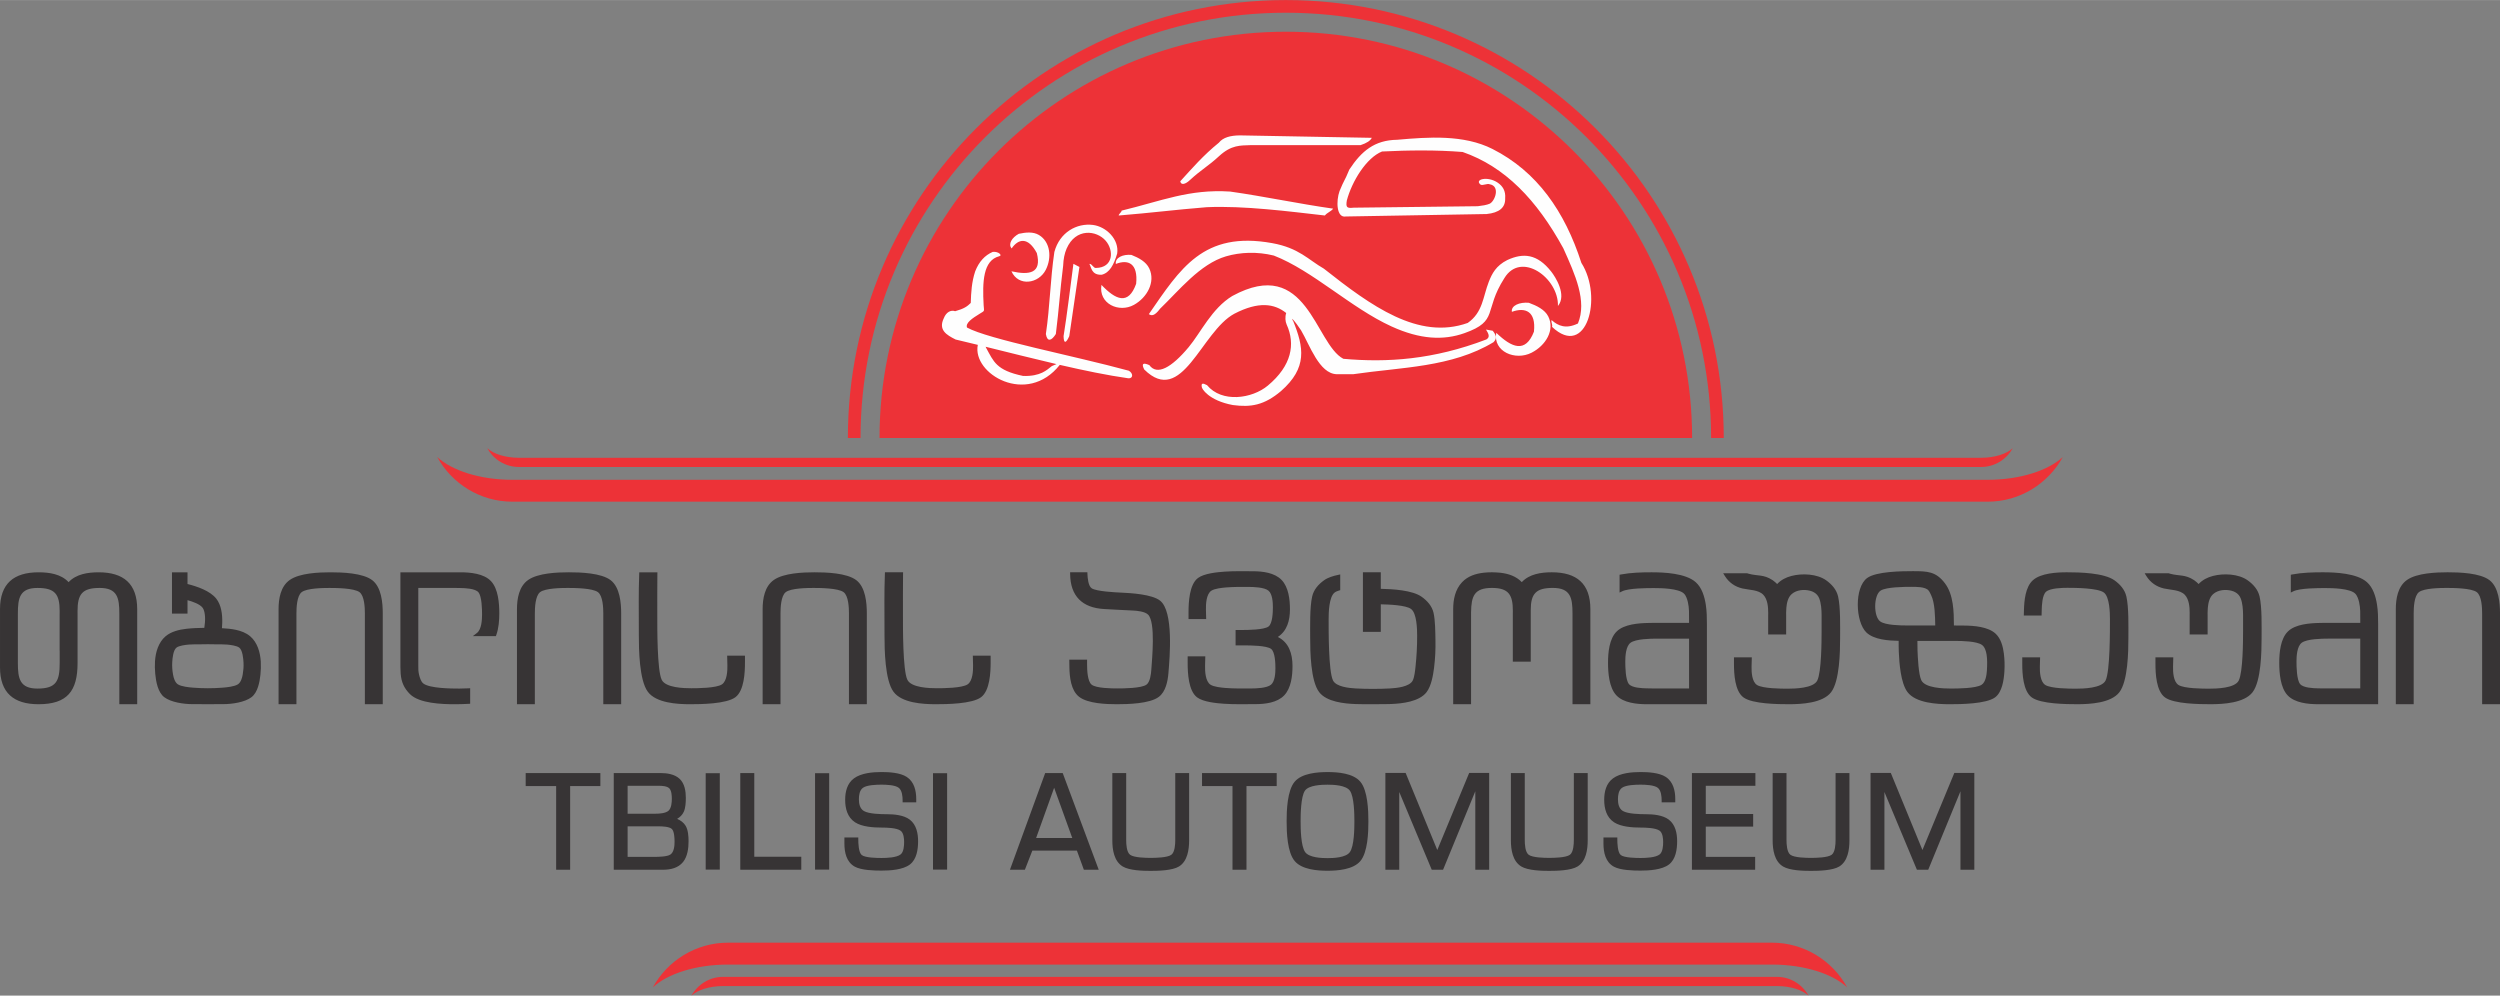 <?xml version="1.0" encoding="UTF-8"?>
<!DOCTYPE svg PUBLIC "-//W3C//DTD SVG 1.1//EN" "http://www.w3.org/Graphics/SVG/1.1/DTD/svg11.dtd">
<!-- Creator: CorelDRAW 2019 (64-Bit) -->
<svg xmlns="http://www.w3.org/2000/svg" xml:space="preserve" width="3.136in" height="1.249in" version="1.1" style="shape-rendering:geometricPrecision; text-rendering:geometricPrecision; image-rendering:optimizeQuality; fill-rule:evenodd; clip-rule:evenodd"
viewBox="0 0 2945.56 1172.99"
 xmlns:xlink="http://www.w3.org/1999/xlink"
 xmlns:xodm="http://www.corel.com/coreldraw/odm/2003">
 <rect x="0" y="0" width="2945.56" height="1172.99" fill="#808080" stroke="none"/>
 <defs>
  <style type="text/css">
   <![CDATA[
    .fil3 {fill:#FEFEFE}
    .fil2 {fill:#373435}
    .fil1 {fill:#ED3237}
    .fil0 {fill:#ED3237;fill-rule:nonzero}
   ]]>
  </style>
 </defs>
 <g id="Layer_x0020_1">
  <g id="_1713024837536">
   <path class="fil0" d="M998.98 516c0,-142.48 57.76,-271.49 151.14,-364.86 93.37,-93.37 222.38,-151.13 364.86,-151.13 142.48,0 271.49,57.76 364.86,151.13 93.38,93.38 151.14,222.38 151.14,364.86l-14.91 0c0,-138.36 -56.09,-263.63 -146.77,-354.32 -90.68,-90.68 -215.95,-146.77 -354.31,-146.77 -138.36,0 -263.64,56.09 -354.31,146.77 -90.68,90.68 -146.77,215.95 -146.77,354.32l-14.91 0z"/>
   <path class="fil1" d="M1514.98 516l-478.71 0c0,-264.39 214.33,-478.71 478.71,-478.71 264.39,0 478.71,214.33 478.71,478.71l-478.71 0z"/>
   <path class="fil1" d="M2430.44 538.38c-17.2,31.3 -50.51,52.64 -88.56,52.64l-1738.2 0c-38.05,0 -71.36,-21.34 -88.56,-52.64 17.2,15.96 50.5,26.85 88.56,26.85l1738.2 0c38.06,0 71.37,-10.89 88.56,-26.85z"/>
   <path class="fil1" d="M2176.36 1163.25c-17.2,-31.3 -50.5,-52.65 -88.56,-52.65l-1230.05 0c-38.06,0 -71.37,21.34 -88.56,52.65 17.2,-15.97 50.5,-26.85 88.56,-26.85l1230.05 0c38.06,0 71.36,10.88 88.56,26.85z"/>
   <path class="fil1" d="M2371.42 528.01c-7.22,13.15 -21.21,22.11 -37.19,22.11l-1722.91 0c-15.98,0 -29.97,-8.96 -37.19,-22.11 7.22,6.7 21.21,11.27 37.19,11.27l1722.91 0c15.98,0 29.97,-4.57 37.19,-11.27z"/>
   <path class="fil1" d="M2130.81 1172.99c-7.22,-13.15 -21.21,-22.11 -37.19,-22.11l-1241.67 0c-15.98,0 -29.97,8.96 -37.19,22.11 7.22,-6.7 21.21,-11.27 37.19,-11.27l1241.67 0c15.98,0 29.97,4.57 37.19,11.27z"/>
   <path class="fil2" d="M655.27 926.05l-35.9 0 0 -15.31 87.99 0 0 15.31 -35.61 0 0 98.62 -16.49 0 0 -98.62zm142.53 38.67c4.1,1.76 7.82,4.37 10.12,8.31 2.88,4.96 3.36,12.44 3.36,18.05 0,8.17 -1.17,17.88 -6.47,24.46 -5.75,7.14 -14.85,9.13 -23.61,9.13l-58.06 0 0 -113.93 54.99 0c7.75,0 16.7,1.28 22.6,6.79 5.98,5.59 7.33,14.63 7.33,22.41 0,4.99 -0.29,11.8 -2.39,16.4 -1.69,3.72 -4.5,6.42 -7.87,8.38zm-58.32 -38.96l0 32.9 32.79 0c4.44,0 11.95,-0.4 15.45,-3.57 3.39,-3.07 3.85,-9.9 3.85,-14.13 0,-3.51 -0.34,-9.47 -2.94,-12.18 -2.58,-2.68 -8.53,-3.02 -11.97,-3.02l-37.19 0zm0 47.77l0 35.98 31.76 0c4.47,0 14.78,-0.17 18.62,-2.73 4.36,-2.9 4.93,-10.43 4.93,-15.11 0,-3.72 -0.25,-12.34 -3.27,-15.09 -3.08,-2.79 -11.27,-3.05 -15.16,-3.05l-36.89 0zm108.61 -62.64l0 113.64 -16.63 0 0 -113.64 16.63 0zm40.62 98.47l55.39 0 0 15.31 -71.88 0 0 -113.93 16.49 0 0 98.62zm88.24 -98.47l0 113.64 -16.63 0 0 -113.64 16.63 0zm17.98 75.76l16.33 0 0 2.09c0,4.4 0.26,15.49 4.07,18.6 4.06,3.32 18.3,3.48 23.3,3.48 5.84,0 17.95,-0.34 22.68,-4.34 3.52,-2.97 3.95,-10.17 3.95,-14.38 0,-4.09 -0.48,-10.72 -4.13,-13.41 -4.67,-3.44 -16.67,-3.7 -22.21,-3.7 -9.57,0 -23.23,-0.79 -31.48,-6.21 -9.03,-5.93 -11.64,-16.25 -11.64,-26.51 0,-9.56 2.31,-19.32 10.37,-25.27 8.57,-6.33 22.17,-7.44 32.45,-7.44 8.97,0 21.97,0.7 29.72,5.76 8.85,5.78 11.2,16.26 11.2,26.22l0 3.7 -16.05 0 0 -2.09c0,-4.6 -0.55,-11.76 -4.44,-14.94 -4.26,-3.48 -15.22,-3.78 -20.44,-3.78 -5.57,0 -17.15,0.28 -21.85,3.7 -4.03,2.93 -4.78,8.8 -4.78,13.4 0,5.15 1.03,11.01 5.8,13.89 5.92,3.56 20.25,3.81 26.99,3.81 8.64,0 20.11,0.96 27.21,6.44 7.77,6 9.75,16.09 9.75,25.39 0,9.49 -1.57,21.28 -9.69,27.45 -8.33,6.33 -23.39,7.17 -33.43,7.17 -8.75,0 -23.66,-0.35 -31.49,-4.65 -9.84,-5.41 -12.21,-16.8 -12.21,-27.18l0 -7.22zm120.99 -75.76l0 113.64 -16.63 0 0 -113.64 16.63 0zm152.91 91.22l-52.5 0 -8.79 22.56 -17.6 0 41.53 -113.93 20.64 0 42.44 113.93 -17.51 0 -8.21 -22.56zm-5.47 -14.87l-21.34 -59.15 -21.22 59.15 42.56 0zm63.55 -76.49l0 79.02c0,4.66 0.39,14.18 4.64,17.29 4.68,3.43 18.62,3.63 24.19,3.63 5.58,0 19.67,-0.21 24.34,-3.63 4.24,-3.11 4.64,-12.61 4.64,-17.29l0 -79.02 16.34 0 0 79.31c0,10.8 -1.86,24.61 -11.99,30.8 -7.84,4.8 -24.51,5.14 -33.48,5.14 -8.99,0 -24.81,-0.39 -32.72,-5.13 -10.32,-6.19 -12.3,-19.83 -12.3,-30.81l0 -79.31 16.34 0zm125.24 15.31l-35.9 0 0 -15.31 88 0 0 15.31 -35.61 0 0 98.62 -16.49 0 0 -98.62zm63.77 41.73c0,-12.85 0.73,-36.51 9.51,-46.85 8.49,-10.02 26.74,-11.36 38.89,-11.36 12.11,0 30.12,1.38 38.53,11.45 8.69,10.4 9.43,33.91 9.43,46.76 0,12.85 -0.74,36.37 -9.51,46.7 -8.49,10.01 -26.61,11.36 -38.74,11.36 -12.15,0 -30.13,-1.39 -38.6,-11.44 -8.75,-10.38 -9.5,-33.75 -9.5,-46.63zm16.49 0c0,8.35 0.27,29.14 5.38,36.14 4.74,6.48 19.23,7.06 26.38,7.06 7.13,0 21.61,-0.57 26.29,-7.11 5.06,-7.06 5.32,-27.69 5.32,-36.08 0,-8.34 -0.26,-29.29 -5.32,-36.29 -4.69,-6.49 -19.2,-7.05 -26.3,-7.05 -6.98,0 -22,0.51 -26.58,6.96 -4.94,6.97 -5.18,28.12 -5.18,36.38zm161.04 33.65l37.57 -90.84 23.56 0 0 114.08 -16.34 0 0 -92.47 -37.98 92.47 -13.34 0 -38.29 -91.61 0 91.61 -16.34 0 0 -114.08 23.86 0 37.29 90.84zm103.07 -90.69l0 79.02c0,4.66 0.39,14.18 4.64,17.29 4.68,3.43 18.62,3.63 24.19,3.63 5.58,0 19.66,-0.21 24.34,-3.63 4.24,-3.11 4.64,-12.61 4.64,-17.29l0 -79.02 16.34 0 0 79.31c0,10.8 -1.87,24.61 -11.99,30.8 -7.85,4.8 -24.51,5.14 -33.48,5.14 -8.99,0 -24.81,-0.39 -32.73,-5.13 -10.32,-6.19 -12.3,-19.83 -12.3,-30.81l0 -79.31 16.34 0zm92.71 75.91l16.34 0 0 2.09c0,4.38 0.27,15.5 4.07,18.6 4.05,3.31 18.3,3.48 23.3,3.48 5.84,0 17.96,-0.35 22.68,-4.34 3.51,-2.96 3.95,-10.17 3.95,-14.38 0,-4.09 -0.49,-10.73 -4.13,-13.41 -4.66,-3.42 -16.67,-3.7 -22.21,-3.7 -9.57,0 -23.24,-0.8 -31.48,-6.21 -9.02,-5.92 -11.64,-16.25 -11.64,-26.51 0,-9.56 2.32,-19.33 10.37,-25.27 8.56,-6.32 22.17,-7.44 32.45,-7.44 8.97,0 21.99,0.71 29.72,5.76 8.85,5.77 11.2,16.28 11.2,26.22l0 3.7 -16.05 0 0 -2.09c0,-4.6 -0.56,-11.77 -4.43,-14.94 -4.26,-3.47 -15.23,-3.78 -20.44,-3.78 -5.57,0 -17.16,0.29 -21.85,3.7 -4.02,2.92 -4.78,8.8 -4.78,13.4 0,5.15 1.04,11.02 5.8,13.89 5.91,3.55 20.25,3.81 26.99,3.81 8.65,0 20.12,0.97 27.21,6.44 7.76,5.99 9.75,16.09 9.75,25.39 0,9.49 -1.58,21.29 -9.68,27.45 -8.32,6.32 -23.4,7.17 -33.43,7.17 -8.75,0 -23.67,-0.37 -31.48,-4.65 -9.84,-5.4 -12.22,-16.8 -12.22,-27.18l0 -7.22zm120.55 -27.69l55.83 0 0 14.87 -55.83 0 0 35.68 58.18 0 0 15.17 -74.51 0 0 -113.93 74.8 0 0 15.02 -58.47 0 0 33.19zm95.12 -48.21l0 79.02c0,4.66 0.39,14.18 4.64,17.29 4.68,3.43 18.62,3.63 24.19,3.63 5.58,0 19.66,-0.21 24.34,-3.63 4.24,-3.11 4.64,-12.61 4.64,-17.29l0 -79.02 16.34 0 0 79.31c0,10.8 -1.86,24.61 -11.98,30.8 -7.85,4.8 -24.51,5.14 -33.48,5.14 -8.99,0 -24.81,-0.39 -32.72,-5.13 -10.32,-6.19 -12.3,-19.83 -12.3,-30.81l0 -79.31 16.33 0zm160.16 90.69l37.58 -90.84 23.56 0 0 114.08 -16.34 0 0 -92.47 -37.98 92.47 -13.34 0 -38.28 -91.61 0 91.61 -16.34 0 0 -114.08 23.86 0 37.29 90.84z"/>
   <path class="fil2" d="M80.83 685.82c8.96,-9.59 22.76,-11.6 35.41,-11.6 29.25,0 45.41,13.36 45.41,43.45l0 111.98 -21.06 0 0 -106.97c0,-18.28 -2.27,-30.04 -23.15,-30.04 -20.57,0 -26.07,7.3 -26.08,27.28 0,0.92 0.03,1.84 0.03,2.76l0 58.49c0,32.94 -12.09,48.48 -45.97,48.48 -29.25,0 -45.41,-13.37 -45.41,-43.46l0 -68.52c0,-30.1 16.16,-43.45 45.41,-43.45 12.64,0 26.46,2 35.41,11.6zm-10.51 80.69l-0.06 0 0 -43.81c0,-0.92 0.03,-1.84 0.03,-2.76 0.02,-19.99 -5.52,-27.28 -26.08,-27.28 -20.88,0 -23.15,11.75 -23.15,30.04l0 58.49c0,18.29 2.27,30.03 23.15,30.03 22.36,0 26.11,-9.14 26.11,-30.03l0 -14.67zm170.4 -26.85c0.68,-4.32 1.09,-8.5 0.85,-12.94 -0.18,-3.37 -0.79,-7.91 -2.84,-10.71 -3.18,-4.33 -11.83,-7.3 -17.8,-8.97l0 15.84 -18.3 0 0 -48.66 18.3 0 0 13.79c11.36,2.88 26.44,7.96 33.79,17.15 6.16,7.7 7.36,18.87 7.14,28.39 -0.05,2.18 -0.17,4.36 -0.36,6.53 5.5,0.31 11.34,0.81 16.62,1.97 5.96,1.31 11.96,3.56 16.66,7.56 8.53,7.25 11.87,19.08 12.49,29.88 0.29,5.17 0.1,10.41 -0.44,15.55 -0.9,8.59 -3.18,20.75 -10.53,26.34 -7.99,6.07 -23.16,8.17 -33.02,8.17 -4.63,0 -9.27,-0.11 -13.89,0.09l-0.13 0.01 -8.79 -0.01c-4.62,-0.21 -9.26,-0.09 -13.89,-0.09 -9.86,0 -25.03,-2.1 -33.02,-8.17 -7.63,-5.79 -9.83,-18.72 -10.66,-27.61 -0.46,-4.91 -0.6,-9.98 -0.27,-14.91 0.71,-10.59 4.08,-22.13 12.44,-29.24 6.65,-5.65 16.03,-7.87 24.51,-8.83 6.93,-0.79 14.13,-1.05 21.13,-1.13zm-36.83 55.03c0.67,3.89 2.13,9.16 5.64,11.49 4.01,2.66 13.2,3.58 17.89,3.95 11.55,0.92 23.47,0.92 35.02,0 4.69,-0.37 13.88,-1.29 17.89,-3.95 3.56,-2.36 5.01,-7.74 5.67,-11.69 0.78,-4.65 1.16,-8.9 0.94,-13.62 -0.22,-4.6 -1.03,-14.84 -5.09,-17.95 -3.02,-2.31 -10.62,-3.2 -14.3,-3.55 -3.93,-0.37 -8.63,-0.23 -12.61,-0.29l-10 -0.14 -10.03 0.14c-3.99,0.06 -8.69,-0.08 -12.62,0.29 -3.68,0.34 -11.27,1.23 -14.3,3.55 -3.88,2.97 -4.76,12.41 -5.03,16.82 -0.31,5.27 0.02,9.76 0.92,14.95zm226.02 34.97l0 -106.96c0,-6.51 -0.45,-20.76 -6.38,-25.13 -6.43,-4.73 -27.72,-4.91 -35.42,-4.91 -7.34,0 -26.68,0.22 -32.71,4.98 -5.69,4.49 -6.13,18.58 -6.13,25.06l0 106.96 -21.06 0 0 -111.98c0,-12.35 2.35,-26.88 13.25,-34.47 11.63,-8.1 34.19,-8.99 47.85,-8.99 13.46,0 38.27,0.71 49.4,9.39 10.74,8.37 12.27,26.59 12.27,39.09l0 106.96 -21.06 0zm426.83 -57.23l21 0 0 7.94c0,11.67 -0.85,33.2 -11.25,41.01 -10.67,8.02 -40.87,8.28 -53.68,8.28 -14.88,0 -39.74,-1.41 -49.53,-14.68 -10.13,-13.72 -10.59,-49.94 -10.59,-66.31 0,-34.38 -0.43,-48.98 0.44,-72.43l0.07 -2.01 21.4 0 -0.07 2.16c-0.19,5.6 -0.1,43.53 -0.1,49.29 0,13.16 -0.27,63.79 5.19,75.15 4.56,9.49 26.2,10 34.85,10 7.8,0 29.41,-0.15 36.08,-4.52 6.11,-4 6.63,-16.19 6.47,-22.59l-0.27 -11.27zm-363.89 -79.79c0,30.37 0,60.73 0,91.1 0,4.01 -0.07,7.04 0.87,10.99 0.81,3.38 2.18,8.21 5.04,10.47 7.37,5.82 33.33,6.02 42.34,6.02 3.55,0 7.1,-0.09 10.65,-0.3l2.21 -0.13 0 18.3 -1.97 0.11c-5.53,0.32 -11.09,0.45 -16.63,0.45 -14.49,0 -41.36,-0.9 -52.37,-11.95 -6.94,-6.96 -10.12,-14.18 -10.91,-24.05 -0.2,-2.48 -0.3,-4.96 -0.3,-7.45l0 -111.99 70.65 0c11.59,0 27.61,1.43 36.08,10.42 8.55,9.06 9.78,26.14 9.78,37.91 0,8.33 -0.7,17.62 -3.54,25.52l-0.5 1.38 -27.16 0 4.86 -3.74c5.45,-4.2 6.02,-15.62 6.02,-21.81 0,-5.99 -0.23,-21.26 -4.27,-26.13 -3.74,-4.5 -15.8,-4.91 -21.09,-5.01l-6.45 -0.12 -43.32 0zm217.97 137.01l0 -106.96c0,-6.51 -0.45,-20.76 -6.38,-25.13 -6.43,-4.73 -27.72,-4.91 -35.43,-4.91 -7.34,0 -26.67,0.22 -32.71,4.98 -5.69,4.49 -6.13,18.58 -6.13,25.06l0 106.96 -21.06 0 0 -111.98c0,-12.35 2.35,-26.88 13.25,-34.47 11.63,-8.11 34.19,-8.99 47.85,-8.99 13.46,0 38.27,0.71 49.4,9.39 10.74,8.37 12.27,26.59 12.27,39.09l0 106.96 -21.06 0zm435.37 -57.23l21 0 0 7.94c0,11.67 -0.85,33.2 -11.25,41.01 -10.67,8.02 -40.87,8.28 -53.68,8.28 -14.88,0 -39.74,-1.41 -49.53,-14.68 -10.13,-13.72 -10.59,-49.94 -10.59,-66.31 0,-34.38 -0.43,-48.98 0.44,-72.43l0.08 -2.01 21.39 0 -0.07 2.16c-0.19,5.6 -0.1,43.5 -0.1,49.29 0,13.16 -0.27,63.79 5.19,75.15 4.56,9.49 26.2,10 34.85,10 7.8,0 29.41,-0.15 36.08,-4.52 6.11,-4 6.63,-16.19 6.47,-22.59l-0.27 -11.27zm-145.93 57.23l0 -106.96c0,-6.51 -0.45,-20.76 -6.38,-25.13 -6.43,-4.73 -27.72,-4.91 -35.43,-4.91 -7.34,0 -26.67,0.22 -32.71,4.98 -5.69,4.49 -6.13,18.58 -6.13,25.06l0 106.96 -21.06 0 0 -111.98c0,-12.35 2.35,-26.88 13.25,-34.47 11.63,-8.1 34.19,-8.99 47.85,-8.99 13.46,0 38.26,0.71 49.4,9.39 10.74,8.37 12.27,26.59 12.27,39.09l0 106.96 -21.06 0zm280.99 -153.43c0.17,4.37 0.88,14.1 5.02,16.84 5.6,3.72 28.09,4.8 34.82,5.1 11.62,0.53 36.18,1.97 45.68,9.41 16.2,12.68 11.48,66.58 9.88,85.6 -0.8,9.51 -3.21,21.75 -11.35,27.85 -10.81,8.11 -36.54,8.63 -49.48,8.63 -12.42,0 -34.05,-0.74 -44.34,-8.69 -9.8,-7.57 -11.3,-23.52 -11.49,-34.92l-0.14 -8.89 20.98 0 0 5.87c0,5.77 0.35,19.53 5.37,23.58 5.3,4.27 23.68,4.45 30.18,4.45 7.13,0 28.57,-0.14 34.48,-4.5 4.26,-3.15 5.31,-12.57 5.63,-17.36 0.88,-12.74 5.2,-56.02 -3.73,-65.04 -3.69,-3.72 -12.74,-4.62 -17.65,-4.87l-17.53 -0.87 -16.66 -0.91c-25.75,-1.4 -39.78,-15.25 -40.06,-41.19l-0.02 -2.11 20.33 0 0.08 2.01zm224.35 74.18c12.94,6.48 17.26,19.58 17.26,34.22 0,11.39 -1.54,26.04 -9.86,34.68 -8.28,8.58 -22.42,10.24 -33.71,10.24 -12.42,0 -24.76,0.4 -37.17,-0.44 -8.79,-0.6 -24.41,-2.07 -31.68,-7.54 -10.27,-7.72 -11.12,-28.97 -11.12,-40.5l0 -7.87 20.79 0 -0.27 11.16c-0.16,6.3 0.34,18.33 6.37,22.28 3.96,2.6 13.04,3.49 17.66,3.86 9.98,0.78 20.06,0.64 30.07,0.6 6,-0.02 18.76,-0.36 23.62,-4.46 4.66,-3.92 5.17,-13.84 5.17,-19.39 0,-5.35 -0.3,-19.13 -5.12,-22.78 -5.25,-3.98 -24.77,-4.12 -31.14,-4.12l-10.67 0 0 -2.09c0,-4.66 0,-9.31 0,-13.97l0 -2.09 7.68 0c6.36,0 25.89,-0.14 31.14,-4.12 4.83,-3.66 5.12,-17.44 5.12,-22.79 0,-5.54 -0.51,-15.48 -5.17,-19.39 -4.86,-4.09 -17.62,-4.43 -23.63,-4.45 -8.78,-0.04 -17.27,-0.09 -26.05,0.6 -4.63,0.36 -13.69,1.26 -17.65,3.86 -6.03,3.95 -6.53,15.98 -6.38,22.28l0.27 11.16 -20.79 0 0 -7.87c0,-11.54 0.85,-32.79 11.11,-40.51 7.27,-5.47 22.89,-6.94 31.68,-7.54 11.18,-0.76 21.99,-0.44 33.15,-0.44 11.29,0 25.43,1.66 33.71,10.24 8.32,8.63 9.86,23.29 9.86,34.68 0,13.04 -3.41,25.45 -14.27,32.5zm121.28 -38.45l0 32.46 -21.06 0 0 -70.2 21.06 0 0 19.46c13.94,0.3 37.35,1.6 48.23,9.43 6.56,4.72 12.16,10.9 13.96,18.99 2.03,9.12 2.03,22.48 2.22,31.87 0.22,11.36 -0.25,21.4 -1.63,32.67 -1.08,8.8 -3.29,21.57 -8.83,28.79 -8.65,11.27 -28.74,13.46 -41.79,13.98 -2.57,0.1 -5.15,0.15 -7.72,0.15 -11.29,0 -22.6,0.27 -33.89,-0.1 -13.34,-0.44 -34.28,-2.48 -43.14,-14.03 -10.12,-13.2 -10.61,-47.98 -10.61,-63.87 0,-13.23 -0.58,-36.19 2.37,-48.95 1.87,-8.08 7.38,-14.24 13.96,-18.97 4.64,-3.34 11.03,-5.2 16.55,-6.37l2.52 -0.54 0 18.54 -1.48 0.45c-1.64,0.5 -3.62,1.22 -5,2.25 -6.82,5.09 -7.18,23.96 -7.18,31.46 0,12.58 -0.23,61.44 5.17,72.24 3.78,7.57 19.39,8.99 26.6,9.38 13.29,0.73 27.39,0.72 40.68,0 7.22,-0.39 22.88,-1.8 26.67,-9.38 1.94,-3.88 2.8,-11.84 3.24,-16.14 1.34,-13.06 1.93,-23.18 1.93,-36.63 0,-7.5 -0.36,-26.37 -7.17,-31.46 -6.11,-4.56 -26.28,-5.32 -35.65,-5.49zm363.2 21.84l0 -3.02c0,-7.38 0.31,-14.18 -1.39,-21.46 -0.77,-3.29 -2.14,-7.65 -4.66,-10.05 -6.39,-6.12 -26.95,-6.45 -35.18,-6.45 -8.53,0 -29.92,0.05 -37.62,3.81l-3.01 1.47 0 -20.99 1.7 -0.33c11.5,-2.21 24.28,-2.56 35.97,-2.56 14.99,0 40.11,1.11 52.01,11.61 7.4,6.53 10.51,17.31 11.94,26.73 1.14,7.5 1.29,14.87 1.29,22.44l0 94.66 -70.66 0c-11.63,0 -27.62,-1.46 -36.08,-10.54 -8.55,-9.17 -9.77,-26.46 -9.77,-38.32 0,-11.67 1.35,-28.17 10.21,-36.87 8.76,-8.6 25.92,-9.81 37.49,-10.02l6.62 -0.12 41.14 0zm0 18.59l-37.94 0c-7.38,0 -24.77,0.28 -30.97,4.83 -5.65,4.14 -6.22,15.97 -6.22,22.23 0,6.06 0.22,21.5 4.28,26.45 3.74,4.56 15.76,4.97 21.08,5.06l6.45 0.11 43.33 0 0 -58.67zm114.65 -36.35l0.02 0 -0.14 2.22c-0.08,1.31 -0.17,2.61 -0.16,3.91 0,0.92 0.04,1.84 0.04,2.76l0 22.52 -21.19 0 0 -22.52c0,-0.92 0.04,-1.83 0.04,-2.76 0.01,-6.94 -0.67,-16.06 -5.72,-21.39 -5.73,-6.08 -16.87,-5.71 -24.57,-7.48 -8.84,-2.04 -16.02,-7.04 -20.79,-14.74l-1.97 -3.19 28.32 0 0.33 0.12c0.5,0.17 1.01,0.33 1.52,0.46 10.73,2.89 17.38,0.58 27.83,7.4l0.95 0.62 0 0.06c1.66,1.19 3.19,2.54 4.61,4.02 0,0 0,0.01 0.01,0.01 4.53,-4.86 10.32,-7.82 16.83,-9.53 12.49,-3.29 30.26,-2.55 41.03,5.2 6.58,4.73 12.09,10.9 13.96,18.98 2.95,12.77 2.37,35.71 2.37,48.95 0,15.9 -0.49,50.68 -10.62,63.87 -9.84,12.84 -34.87,14.13 -49.51,14.13 -12.71,0 -42.96,-0.23 -53.65,-7.96 -10.36,-7.49 -11.27,-28.08 -11.27,-39.53l0 -7.73 21.01 0 -0.28 10.93c-0.16,6.25 0.37,17.83 6.43,21.64 6.71,4.22 28.33,4.35 36.12,4.35 8.42,0 30.3,-0.45 34.86,-9.59 4.97,-9.95 5.1,-46.84 5.1,-58.09l0 -19.25c-0.04,-6.13 -0.54,-13.66 -2.78,-19.43 -1.25,-3.22 -3.4,-5.6 -6.4,-7.28 -1.36,-0.76 -2.82,-1.31 -4.32,-1.71 -7,-1.88 -15.82,-1.12 -21.51,3.72 -4.59,3.89 -5.98,10.45 -6.51,16.33zm197.42 20.85l11.84 0.09c11.56,0.09 28.62,1.28 37.49,9.75 6.08,5.82 8.49,15.02 9.5,23.1 0.89,7.19 1.1,13.99 0.65,21.22 -0.6,9.62 -2.54,24.36 -10.99,30.55 -10.68,7.81 -40.92,8.06 -53.66,8.06 -14.71,0 -39.69,-1.32 -49.52,-14.3 -8.07,-10.65 -9.7,-34.45 -10.25,-47.31 -0.18,-4.3 -0.16,-8.73 -0.18,-13.08l-0.45 -0.01c-11.47,-0.19 -28.67,-1.36 -37.47,-9.76 -13.13,-12.55 -14.44,-53.08 0.84,-64.26 10.68,-7.82 40.92,-8.06 53.66,-8.06 17.39,0 27.34,0.29 37.95,14.29 10.19,13.44 10.51,33.32 10.59,49.72zm-43.03 18.18c0.01,3.78 -0.01,7.63 0.14,11.36 0.33,7.65 1.15,28.24 4.5,35.04 4.57,9.25 26.37,9.72 34.86,9.72 7.78,0 29.42,-0.13 36.1,-4.4 4.86,-3.1 5.98,-11.79 6.29,-16.97 0.35,-5.71 0.57,-13.12 -0.38,-18.73 -0.65,-3.89 -2.07,-8.89 -5.45,-11.3 -6.21,-4.43 -23.65,-4.7 -30.99,-4.7l-45.08 -0.01zm21.02 -18.21c-0.19,-10.71 -0.35,-26.59 -4.89,-35.79 -0.86,-1.75 -1.76,-3.88 -2.99,-5.39 -3.75,-4.59 -15.09,-4.33 -20.31,-4.33 -7.78,0 -29.41,0.14 -36.1,4.4 -8.36,5.34 -8.7,30.53 -0.46,36.41 6.21,4.44 23.64,4.7 30.99,4.7l33.76 0zm123.55 37.57l-0.28 10.93c-0.16,6.25 0.37,17.82 6.43,21.64 6.7,4.22 28.33,4.35 36.11,4.35 8.42,0 30.3,-0.45 34.87,-9.59 5.4,-10.8 5.17,-59.66 5.17,-72.23 0,-7.5 -0.36,-26.37 -7.17,-31.46 -7.23,-5.4 -34.19,-5.55 -42.94,-5.55 -6.16,0 -20.21,0.3 -25.14,4.6 -4.54,3.95 -4.99,16 -5.13,21.49l-0.16 6.6 -20.96 0 0.17 -6.19c0.31,-11.19 1.62,-27.52 10.62,-35.5 9.37,-8.3 28.07,-9.3 39.92,-9.3 14.7,0 43.77,0.57 56.19,9.51 6.58,4.73 12.09,10.9 13.96,18.98 2.95,12.76 2.37,35.72 2.37,48.95 0,15.9 -0.49,50.68 -10.61,63.87 -9.84,12.84 -34.87,14.13 -49.51,14.13 -12.71,0 -42.96,-0.23 -53.65,-7.96 -10.37,-7.49 -11.27,-28.08 -11.27,-39.53l0 -7.73 21 0zm186.77 -86.38c4.53,-4.86 10.33,-7.82 16.84,-9.53 12.49,-3.29 30.26,-2.55 41.02,5.2 6.58,4.73 12.09,10.9 13.96,18.98 2.96,12.77 2.37,35.71 2.37,48.95 0,15.9 -0.49,50.68 -10.61,63.87 -9.85,12.84 -34.87,14.13 -49.51,14.13 -12.71,0 -42.97,-0.23 -53.65,-7.96 -10.37,-7.49 -11.28,-28.08 -11.28,-39.53l0 -7.73 21.01 0 -0.28 10.93c-0.16,6.25 0.37,17.82 6.43,21.64 6.7,4.22 28.33,4.35 36.11,4.35 8.42,0 30.3,-0.45 34.86,-9.59 4.97,-9.95 5.1,-46.84 5.1,-58.09l-0 -19.25c-0.04,-6.13 -0.54,-13.66 -2.78,-19.43 -1.25,-3.22 -3.4,-5.59 -6.41,-7.28 -1.35,-0.76 -2.81,-1.31 -4.31,-1.71 -7,-1.88 -15.82,-1.12 -21.51,3.72 -4.59,3.89 -5.98,10.45 -6.51,16.33l0.01 0 -0.13 2.21c-0.07,1.31 -0.16,2.61 -0.16,3.92 0,0.92 0.03,1.84 0.03,2.76l0 22.52 -21.18 0 0 -22.52c0,-0.92 0.03,-1.84 0.04,-2.76 0.02,-6.96 -0.67,-16.05 -5.72,-21.39 -5.74,-6.08 -16.88,-5.71 -24.57,-7.48 -8.84,-2.04 -16.02,-7.04 -20.79,-14.74l-1.97 -3.19 28.32 0 0.33 0.12c0.5,0.17 1.01,0.33 1.52,0.46 10.73,2.89 17.38,0.58 27.83,7.4l0.95 0.62 0 0.06c1.66,1.19 3.19,2.54 4.61,4.02 0,0 0,0.01 0.01,0.01zm190.46 45.74l0 -3.02c0,-7.38 0.31,-14.18 -1.39,-21.46 -0.77,-3.28 -2.14,-7.65 -4.65,-10.05 -6.39,-6.12 -26.96,-6.45 -35.18,-6.45 -8.54,0 -29.93,0.05 -37.62,3.81l-3 1.47 0 -20.99 1.69 -0.33c11.5,-2.21 24.28,-2.56 35.97,-2.56 14.99,0 40.11,1.11 52.01,11.61 7.4,6.53 10.51,17.31 11.94,26.73 1.14,7.5 1.29,14.87 1.29,22.44l0 94.66 -70.66 0c-11.63,0 -27.62,-1.46 -36.08,-10.54 -8.55,-9.17 -9.77,-26.46 -9.77,-38.32 0,-11.67 1.34,-28.17 10.21,-36.87 8.76,-8.6 25.92,-9.81 37.49,-10.02l6.62 -0.12 41.14 0zm0 18.59l-37.95 0c-7.38,0 -24.76,0.28 -30.97,4.83 -5.65,4.14 -6.22,15.97 -6.22,22.23 0,6.06 0.22,21.51 4.27,26.45 3.75,4.56 15.76,4.97 21.08,5.06l6.45 0.11 43.33 0 0 -58.67zm143.58 77.27l0 -106.96c0,-6.51 -0.45,-20.76 -6.38,-25.13 -6.42,-4.73 -27.72,-4.91 -35.42,-4.91 -7.34,0 -26.67,0.22 -32.71,4.98 -5.69,4.49 -6.13,18.58 -6.13,25.06l0 106.96 -21.06 0 0 -111.98c0,-12.35 2.35,-26.88 13.25,-34.47 11.63,-8.1 34.19,-8.99 47.85,-8.99 13.46,0 38.27,0.71 49.4,9.39 10.74,8.37 12.27,26.59 12.27,39.09l0 106.96 -21.06 0zm-1131.5 -143.84c8.95,-9.59 22.76,-11.6 35.4,-11.6 29.25,0 45.41,13.36 45.41,43.45l0 111.98 -21.06 0 0 -106.97c0,-18.28 -2.28,-30.04 -23.15,-30.04 -19.81,0 -26.05,6.63 -26.05,26.21l0 60.65 -21.12 0 0 -56.83c0,-0.92 0.03,-1.84 0.04,-2.76 0.05,-18.89 -4.75,-27.26 -24.62,-27.26 -20.83,0.01 -24.36,9.53 -24.61,28.75l-0.01 1.27 0 106.97 -21.06 0 0 -111.98c0,-11.42 2.36,-23.15 10.42,-31.72 6.8,-7.23 16.1,-10.17 25.73,-11.24 3.07,-0.34 6.16,-0.49 9.26,-0.49l0.56 0c3.1,0 6.16,0.31 9.24,0.5l0.19 0.01 0.64 0.08c9.27,1.14 18.18,4.09 24.77,11 0,0 0.01,0.01 0.01,0.01z"/>
   <path class="fil3" d="M1177.22 301.85c-18.9,4.97 -19.83,29.92 -18.27,57.63 0.44,7.74 1.79,6.17 -4.65,10.11 -8.84,5.41 -16.86,10.82 -14.98,16.23 24.65,13.71 125.51,33.13 190.69,50.9 5.32,2.97 5.25,9.37 -0.55,8.92 -24.6,-3.48 -52.16,-9.19 -80.78,-15.81 -38.66,48.84 -103.57,10.62 -96.59,-23.59 -8.83,-2.16 -17.57,-4.27 -26.15,-6.29 -10.61,-5.35 -20.75,-11.16 -13.84,-25.26 2.66,-6.82 8.15,-9.95 13.29,-8.09 10.4,-2.92 14.23,-5.58 18.39,-9.75 0.37,-12.38 1.09,-24.77 5.2,-37.16 4.42,-11.45 11.42,-19.03 20.8,-23.03 6.8,-0.67 11.79,4.33 7.43,5.2zm94.58 12.6c-3.46,24.2 -8.11,55.87 -11.94,81.48 -3.41,7.77 -6.53,10.06 -6.74,0.06 3.83,-23.5 8.53,-61.97 11.6,-85.24l7.08 3.7zm19.51 1.18c20.59,-0.35 21.33,-20.58 11.46,-32.03 -10.76,-12.5 -35.35,-15.38 -46.09,9.3 -2.39,5.5 -3.77,12.31 -4.05,20.09 -3.69,29.29 -4.92,51.2 -8.61,80.48 -4.89,7.77 -10.04,10.06 -11.76,0.05 4.84,-32.52 5.17,-64.21 10.02,-96.73 6.25,-23.3 26.51,-34.2 45.35,-31.86 15.88,1.97 31.17,17.16 28.66,33.71 -3.96,13.3 -8.86,22.65 -18.29,25.01 -12.19,0.47 -12.11,-8.88 -14.45,-12.79 3,-0.46 4.77,5.23 7.77,4.77zm490.01 51.71c15.75,-5.77 28.67,-0.72 26,23.4 -9.97,25.61 -26.12,18.94 -44.38,1.29 -4.05,22.12 22.37,33.28 41.58,23.48 16.83,-8.58 27.8,-26.91 19.61,-42.88 -4.07,-7.92 -13.32,-12.47 -22.82,-15.96 -10.8,-0.96 -21.16,3.15 -19.99,10.67zm-589.36 -74.73c7.95,-11.59 19.37,-13.79 29.65,5.48 6,23.76 -8.47,26.24 -29.9,21.49 8.32,18.41 32.11,14.54 40.41,-1.66 7.27,-14.2 5.62,-32.98 -8.03,-41.13 -6.78,-4.05 -15.44,-3.17 -23.73,-1.39 -7.91,4.27 -12.98,12.14 -8.4,17.22zm122.74 18.32c14.5,-5.77 26.38,-0.71 23.93,23.4 -9.18,25.61 -24.05,18.94 -40.85,1.3 -3.73,22.12 20.59,33.28 38.28,23.48 15.49,-8.59 25.59,-26.92 18.05,-42.88 -3.74,-7.93 -12.27,-12.48 -21.01,-15.96 -9.94,-0.96 -19.48,3.15 -18.4,10.66zm87.24 -98.79c-4.88,4.63 -10.37,6.58 -11.33,1.41 13.85,-15.16 26.81,-30.32 45.48,-45.48 4.96,-6.25 13.65,-8.52 24.75,-8.63 51.81,0.96 103.62,1.92 155.43,2.88 -1.57,3.35 -5.96,6.23 -13.24,8.63 -43.37,0 -86.73,0 -130.1,0 -11.15,0.46 -21.97,-0.41 -36.27,12.67 -13.24,12.28 -21.48,16.25 -34.72,28.53zm342.7 5.43c-8.29,-6.26 8.14,-10.65 20.14,-2.33 5.76,3.99 9.39,9.59 8.65,18.45 0.38,10.75 -6.91,16.89 -21.88,18.42 -55.26,0.96 -110.52,1.92 -165.79,2.88 -11.15,2.06 -11.69,-18.16 -7.48,-29.93 5.95,-14.58 5.56,-10.75 11.51,-25.33 14.39,-21.87 29.74,-34.73 56.41,-35.12 36.88,-3.27 78.42,-6.27 112.24,10.83 52.51,26.55 85.24,73.57 104.78,134.23 25.92,40.6 5.85,113.5 -34.54,75.41 0.77,-3.26 -1.34,-4.8 -0.58,-8.06 7.83,7.05 17.11,10.81 31.08,4.03 10.89,-26.43 -3.27,-57.55 -17.27,-88.65 -31.38,-57.23 -68.77,-96.09 -118.58,-113.4 -30.89,-2.5 -64.09,-2.11 -94.98,-0.58 -18.35,7.33 -35.37,34.89 -41.45,57.57 -1.48,8.58 0.18,9.41 8.06,8.63 48.74,-0.58 97.48,-1.15 146.22,-1.73 5.5,-0.61 10.39,-1.45 13.76,-2.85 6.43,-2.67 13.21,-20.96 0.05,-23.05 -2.69,-1.15 -7.67,1.73 -10.36,0.57zm-426.56 36.27c38,-3.07 65.62,-6.72 103.62,-9.79 43.91,-1.97 97.09,5 139.31,9.78 2.68,-3.45 7.1,-4.6 9.78,-8.06 -39.53,-5.56 -81.93,-14.58 -121.46,-20.15 -48.41,-3.12 -80.9,11.15 -127.8,22.45 0,1.92 -3.45,3.84 -3.45,5.76zm35.52 116.2c36.92,-53.3 64.02,-98.38 145.34,-83.65 31.64,5.73 42.51,19.58 60.89,30.09 55.65,43.89 111.42,84.58 169.46,63.95 17.91,-12.5 17.87,-30.68 24.84,-48.49 3.82,-9.76 8.54,-18.91 21.7,-25.58 18.82,-8.73 35.3,-7.48 51.89,13.61 4.68,5.95 18.67,27.41 7.89,40.48 0.94,-33.16 -43.64,-65.11 -63.15,-32.77 -24.74,38.66 -6.22,50.3 -46.92,64.74 -24.91,8.84 -52.32,7.47 -85.94,-7.84 -47.76,-21.74 -92.85,-65.71 -138.74,-83.55 -19.77,-4.91 -39.87,-3.93 -56.32,0.9 -30.78,9.05 -55.48,40.4 -77.69,61.71 -6.93,9.24 -10.31,8.27 -13.24,6.4zm-108.84 58.87c-27.48,-6.42 -55.86,-13.61 -83.5,-20.43 0.19,0.35 0.38,0.75 0.57,1.2 9,16.28 11.76,26.53 43.7,33.21 20.59,0.58 27.77,-6.99 33.8,-11.65l5.44 -2.33zm177.4 24.84c17.46,21.08 53,16.02 71.62,0.5 28.13,-23.44 32.66,-48.86 22.19,-71.92 -1.62,-3.56 -2.05,-8.99 -0.53,-13.62 -13.96,-11.08 -32.47,-14 -61.16,0.89 -39.08,21.03 -61.43,109.89 -106.15,65.64 -3.22,-6.45 -1.9,-8.61 6.05,-5.12 9.07,12.49 26.03,3.15 46.35,-21.19 14.12,-16.91 27.21,-45.64 51.42,-60.28 88.33,-48.02 97.22,56.32 130.82,74.02 51.4,4.61 105.95,1.15 168.53,-22.81 4.98,-3.02 2.12,-7.36 -0.47,-11.64 2.64,0.47 5.28,0.93 7.91,1.39 5.72,6.82 3.93,10.42 0.93,13.5 -49.34,29.81 -108.77,29.39 -165.27,37.71 -10.24,0.16 -9.31,-0.16 -19.55,0 -20.48,-0.62 -31.66,-34.29 -41.9,-51.68 -3.22,-4.93 -6.6,-9.56 -10.3,-13.62 0.05,1.38 0.26,2.2 0.76,1.99 12.99,31.92 17.07,55.75 -14.07,83.18 -19.62,16.54 -35.27,19.4 -56.84,16.46 -28.33,-5.25 -36.96,-19.5 -36.58,-21.59 -0.68,-3.94 0.82,-4.71 6.22,-1.83z"/>
  </g>
 </g>
</svg>
